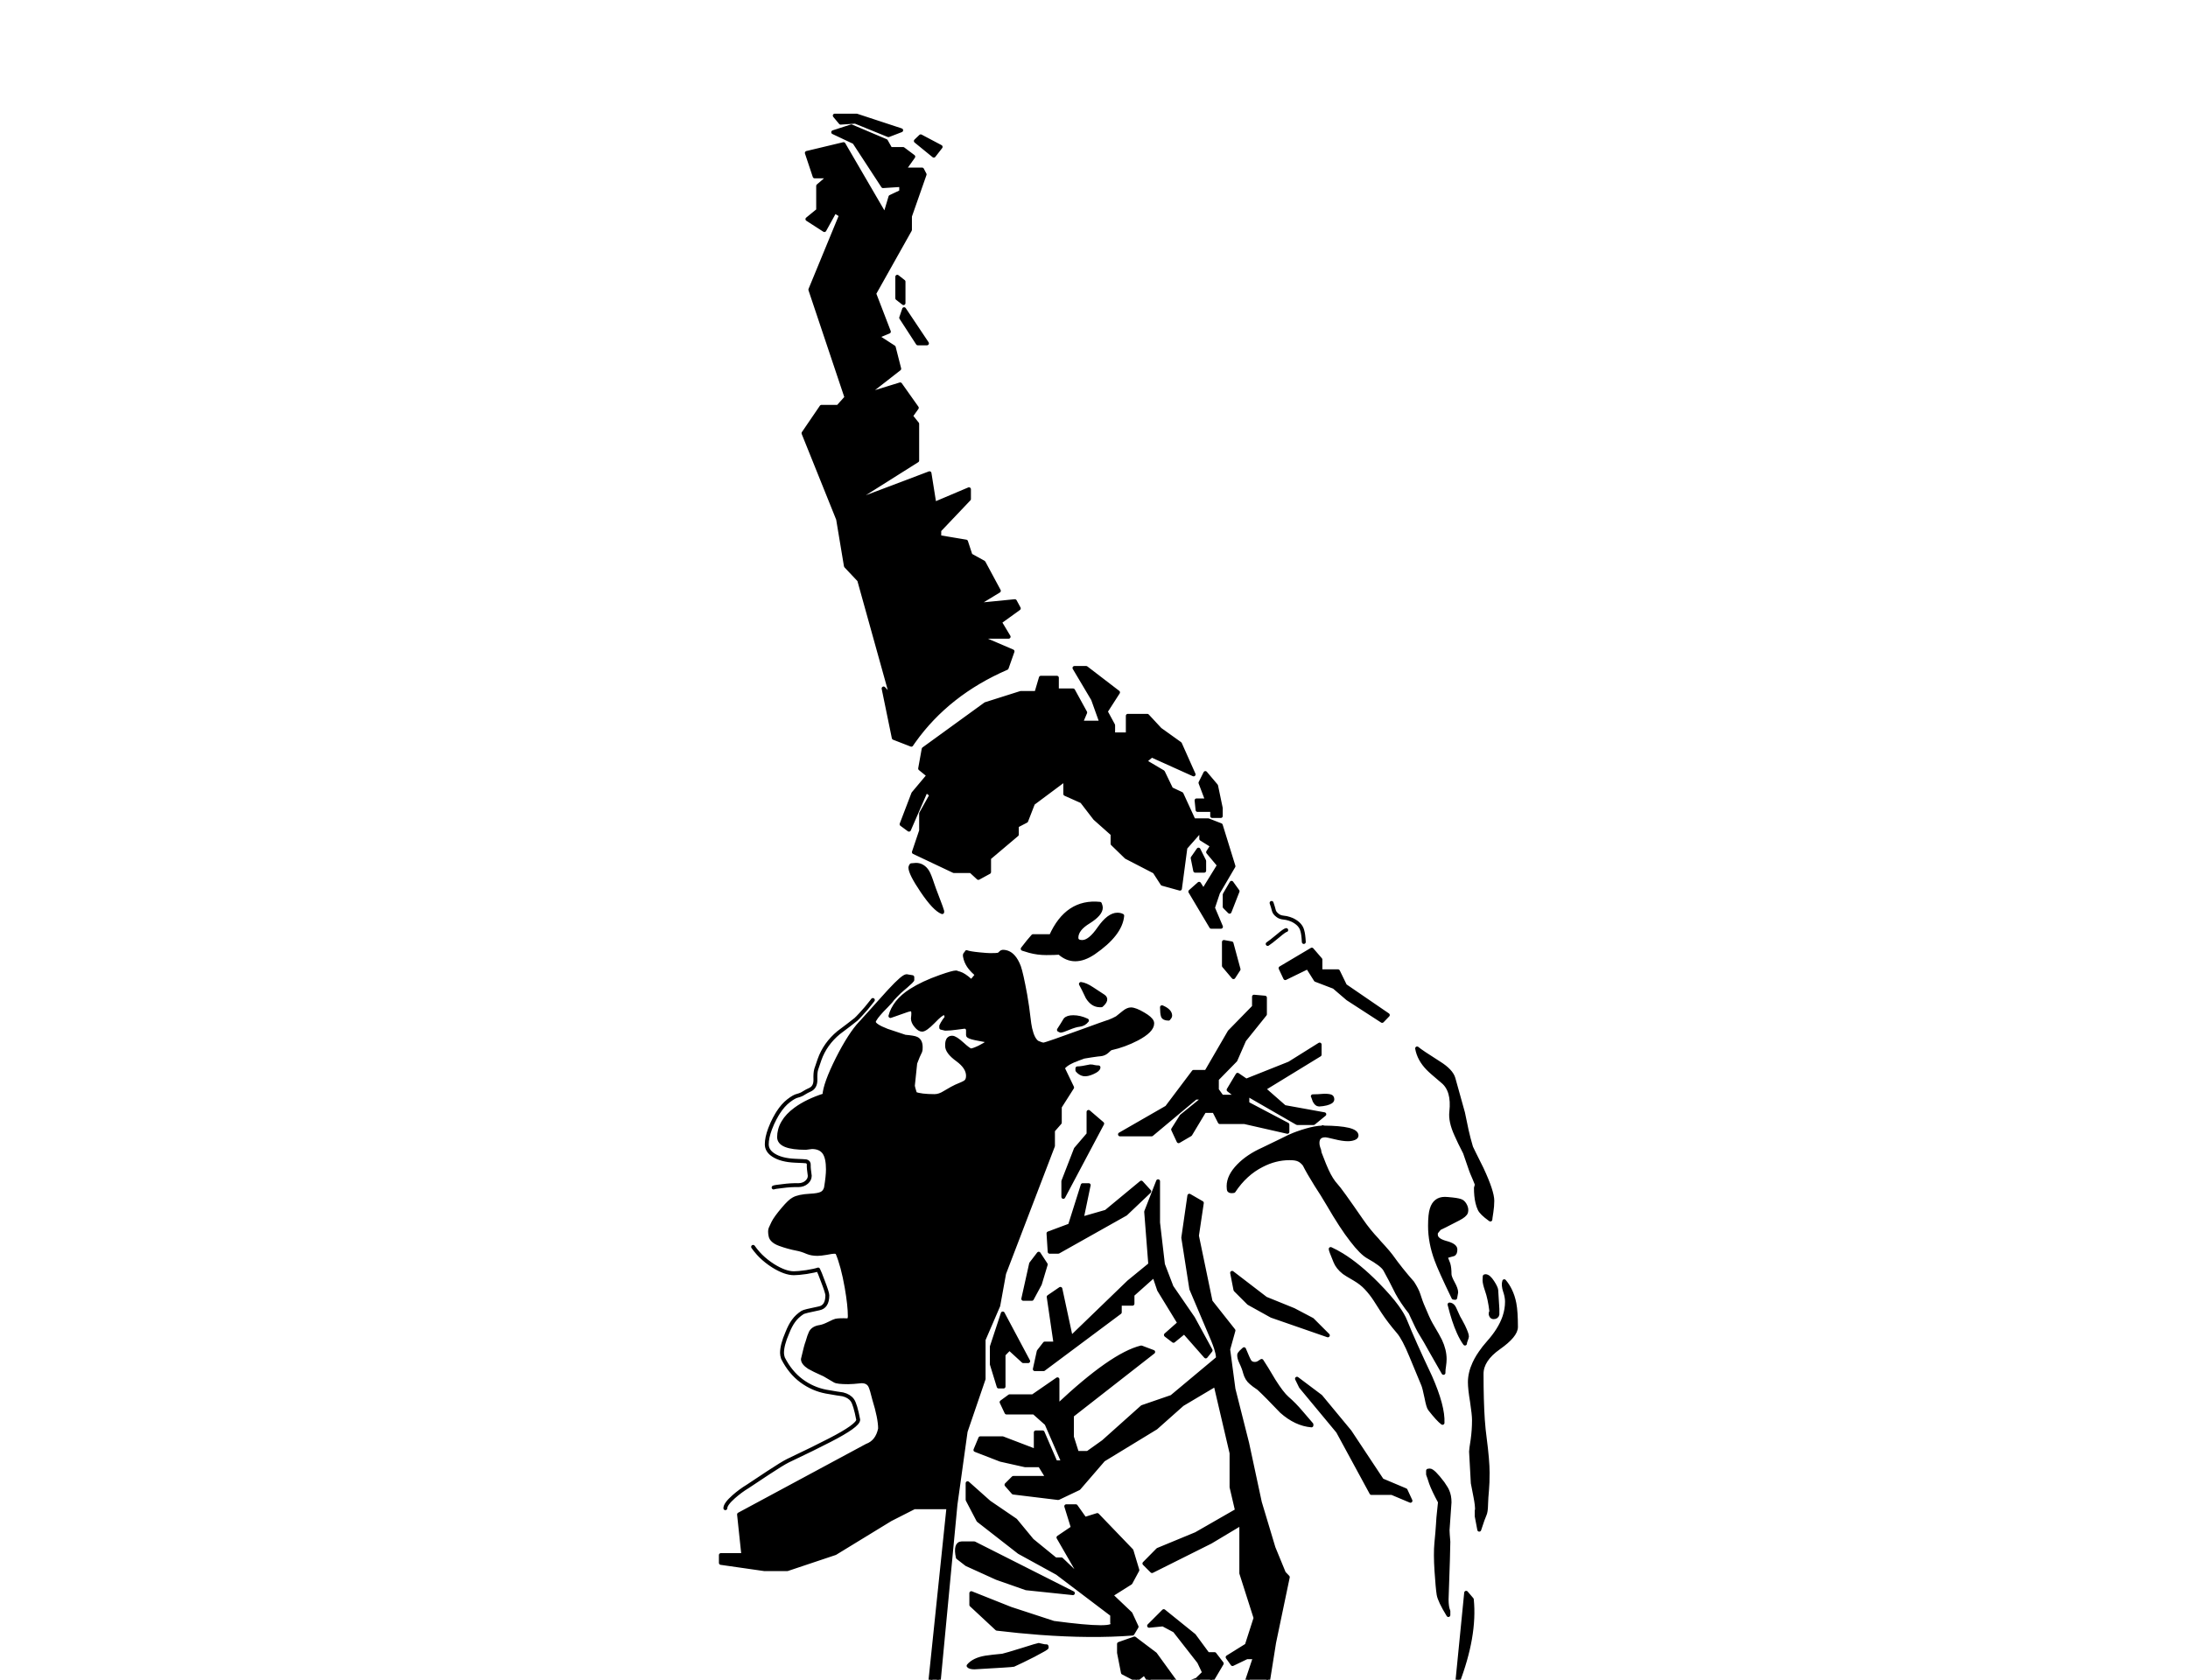 
<svg xmlns="http://www.w3.org/2000/svg" version="1.1" xmlns:xlink="http://www.w3.org/1999/xlink" preserveAspectRatio="none" x="0px" y="0px" width="560px" height="430px" viewBox="0 0 560 430">
<defs>
<g id="Layer0_0_FILL">
<path fill="#000000" stroke="none" d="
M 247.3 244
L 247 244.95
Q 247.213 246.122 247.9 247.2 248.572 248.18 249.6 249.1 249.664 249.16 249.7 249.2 251.859 251.146 255.4 252.65 257.5 253.5 258.15 257.9 258.46 259.979 258.7 263.4 258.72 263.462 258.7 263.5 258.748 263.899 258.75 264.3 258.748 263.899 258.7 263.5 258.72 263.462 258.7 263.4 258.46 259.979 258.15 257.9 257.5 253.5 255.4 252.65 251.859 251.146 249.7 249.2
L 248.25 250.95
Q 249.841 252.364 251.85 254.8 255.741 259.46 257.8 263.55 257.891 263.674 257.95 263.8 258.108 264.1 258.25 264.4 258.108 264.1 257.95 263.8 257.891 263.674 257.8 263.55 255.741 259.46 251.85 254.8 249.841 252.364 248.25 250.95 246.716 249.575 245.6 249.2 245.524 249.199 245.45 249.15 245.215 249.112 245 249.1
L 245 249.1
Q 244.965 249.101 244.9 249.1 244.952 249.1 245 249.1 245 248.96 244.7 248.95 243.919 248.931 240.75 250.05 236.2 251.65 233.15 253.6 232.084 254.277 231.2 255 230.357 255.776 229.7 256.6 229.062 257.385 228.6 258.25 228.597 258.281 228.55 258.3 228.142 259.18 227.9 260.1 228.282 259.986 229.1 259.65 229.796 259.451 230.75 259.1 232.6 258.4 233.1 258.4 233.75 258.4 233.75 259.4 233.75 259.9 233.65 260.75 233.65 261.65 234.5 262.65 235.3 263.6 236 263.6 236.823 263.6 238.75 261.6 238.836 261.566 238.9 261.5 240.9 259.4 241.55 259.4 242.2 259.4 242.25 260.35 242.25 260.4 241.7 261.25 241.1 262.15 240.9 262.65
L 240.9 263.1
Q 241.15 263.15 241.95 263.35 243.15 263.35 244.9 263.1 246.65 262.85 246.85 262.85 247.6 262.85 247.75 263.65 247.75 263.75 247.75 265 247.75 265.4 249.65 265.8 252.7 266.4 252.75 266.4
L 252.75 266.85
Q 252.25 267.35 250.65 268.15 249.05 268.9 248.5 268.9 248.05 268.9 246.3 267.3 244.5 265.65 243.7 265.65 243.22 265.65 242.9 265.9 242.624 266.13 242.5 266.6 242.4 266.9 242.4 267.75 242.4 269.35 245.1 271.3 247.75 273.25 247.75 275.4 247.75 276.55 247.1 277 246.75 277.3 244.65 278.15 243.95 278.45 241.85 279.7 240.45 280.6 239.2 280.6 235.7 280.6 234.2 280 233.65 278.331 233.65 277.9 233.65 277.7 234.25 272.15 234.95 270.25 235.55 269.1 235.65 268.9 235.65 268.1 235.65 266.4 234.55 265.9 233.95 265.6 231.65 265.4
L 227 263.85
Q 223.65 262.55 223.65 261.6 223.65 261.233 224.3 260.35 224.809 259.678 225.7 258.7 226.347 258.038 226.8 257.55 227.624 256.713 227.95 256.35 228.096 256.175 228.15 256.1 228.262 255.927 228.45 255.7 228.72 255.379 229.15 254.95 229.557 254.529 230.1 254 230.126 253.977 230.15 253.95 230.176 253.927 230.2 253.9 230.577 253.577 231 253.2 231.594 252.694 232.05 252.3 232.098 252.246 232.15 252.2 233.392 251.115 233.5 250.9
L 233.5 250.15
Q 232.2 249.9 232.05 249.9 231.172 249.9 227.75 253.55 227.495 253.874 227.2 254.2 226.292 255.213 224.95 256.7 224.639 257.049 224.3 257.4 223.613 258.19 222.8 259.05 222.151 259.817 221.4 260.65 221.376 260.676 221.35 260.7 220.938 261.164 220.5 261.65 220.402 261.749 220.3 261.85 217.585 264.727 214.4 271 211.15 277.5 211 280.4 206.6 281.8 203.65 283.95 201.521 285.503 200.45 287.3 199.884 288.274 199.6 289.3 199.4 290.188 199.4 291.1 199.4 293.85 206.25 293.85
L 207.8 293.65
Q 210 293.65 211 295.1 211.9 296.45 211.9 299.35 211.9 301.1 211.4 304.1 211.1 305.15 210.3 305.55 209.45 306 207.25 306.1 205.833 306.175 204.8 306.4 203.754 306.623 203.1 307 202.15 307.5 200.5 309.45 198.5 311.8 197.9 313.05 197.499 313.894 197.2 314.5 196.957 315.119 197.2 316.4 197.357 317.07 197.95 317.55 198.53 318.095 199.55 318.45 201.655 319.245 204 319.7 205.15 319.9 206.65 320.55 207.75 321 209.25 321 210 321 211.5 320.75 213 320.45 213.5 320.45 213.917 320.45 214.25 320.6 214.298 320.679 214.3 320.7 215.716 323.994 216.7 329.6 217.5 334.2 217.5 336.95 217.5 338 216.85 338 214.9 337.9 213.9 338.1 213.6 338.15 212.2 338.85 210.8 339.55 209.9 339.7 208.1 339.95 207.5 341.15 207.15 341.85 206.65 343.6 206.3 344.45 205.5 347.95 205.5 348.95 207.1 350 208.1 350.6 210.9 351.85 211.05 351.9 213.65 353.45 213.952 353.651 214.8 353.75 215.685 353.85 217.1 353.85 218.15 353.85 220.5 353.6 222.15 353.6 222.75 354.85 223.15 355.7 223.75 358.2 225.25 363.05 225.25 365.75 224.547 369.122 221.85 370.1
L 189.15 387.7 190.25 398.1 184.5 398.1 184.5 400.1 195.65 401.7 201.5 401.7 213.75 397.6 227.9 388.95 234 385.85 242.75 385.85 238 431.5 240.15 431.5 244.55 385.15 247.15 366.45 251.75 353 251.75 342.95 255.5 334.25 257 326 269.5 293.35 269.5 289.4 271.25 287.4 271.25 283.35 274.4 278.4 272 273.4
Q 272.75 272.45 274.15 271.8 274.388 271.673 274.75 271.5 274.845 271.47 274.9 271.45 274.936 271.446 274.95 271.45 275.761 271.094 277.15 270.6 277.3 270.5 279.3 270.2 281.3 269.9 281.65 269.9 282.65 269.8 283.35 269.15 284.1 268.4 284.4 268.35 287.8 267.6 291.05 265.9 294.9 263.85 294.9 262 294.9 261.795 294.8 261.55 294.46 260.696 292.65 259.65 290.55 258.4 289.45 258.4 288.65 258.4 287.65 259.2 286.05 260.5 285.9 260.6 284.8 261.2 283.85 261.55 283.559 261.644 283.3 261.7 281.921 262.181 281.5 262.35 279.587 263.053 277.9 263.65 267.66 267.4 267.1 267.4 266.6 267.4 265.5 266.9 264.311 266.113 263.65 263.3 263.555 262.754 263.45 262.1 262.85 257.05 262.4 254.65 261.4 249.2 260.8 247.5 260.159 245.799 259.25 244.85 258.157 243.65 256.65 243.65 256.4 243.65 256.15 243.9 255.9 244.25 255.5 244.4 255.1 244.5 253.45 244.5 252.65 244.5 250.65 244.3 248.15 244.05 247.4 243.75
L 247.3 244
M 282.1 287.65
L 278.6 284.65 278.6 290.35 275.35 294.15 272.15 302.4 272.15 306.4 282.1 287.65
M 329.4 357.9
Q 328.05 356.7 326 353.45 323.85 349.8 322.9 348.4 322.65 348.55 322.2 348.85 321.75 349.15 321.15 349.15 320.25 349.15 319.8 348.5 319.45 347.95 318.4 345.4 318.15 345.65 317.6 346.15 317.15 346.6 317.15 346.9 317.15 347.7 317.65 348.75 318.35 350.2 318.65 351.4 319.1 353.05 320.2 353.95 320.8 354.5 322.15 355.4 324.1 357.2 328 361.3 331.65 364.55 335.65 364.9
L 335.65 364.65
Q 335.5 364.5 332.9 361.45 331.3 359.55 329.4 357.9
M 378.85 346.35
Q 378.834 346.41 378.8 346.45 378.615 346.736 378.45 347 378.398 347.074 378.35 347.15 377.772 348.084 377.35 349 376.2 351.491 376.2 353.85 376.2 355.55 376.75 358.85 377.25 362.15 377.25 363.55 377.25 366.1 376.9 368.6 376.5 371.1 376.5 371.6
L 376.95 379.75
Q 376.95 379.9 377.6 383.05 377.855 384.346 377.95 385.2 378.094 386.355 377.95 386.7
L 377.95 388.2
Q 377.95 388.296 378.6 391.6 379.62 388.471 379.95 387.75 380.315 387.035 380.35 385.25 380.351 385.238 380.35 385.2 380.401 383.459 380.6 381.35 380.75 379.8 380.75 377 380.75 373.9 380 368.15 379.718 366.121 379.5 363.45 379.2 358.624 379.2 351.7 379.2 350.797 379.45 349.9 379.752 349.06 380.3 348.2 381.4 346.55 383.6 345 388 341.9 388 339.7 388 335.8 387.6 333.7 387.24 331.817 386.45 330.25 385.87 329.026 385 328 384.672 328.945 385.2 330.6 385.286 330.806 385.35 331 385.7 332.2 385.7 333.25 385.7 335.127 385.05 337 385.054 337.089 385 337.15
L 385 337.15
Q 383.901 340.408 380.95 343.7 379.76 345.04 378.85 346.35
M 290.35 419.45
L 290.3 419.45 286.4 420.85 286.4 423.1 287.4 428.2 290.85 430 292.9 428.35 298.1 436.6 306.35 436.6 312.7 425.85 310.85 423.45 309.1 423.45 305.6 418.7 297.85 412.45 294.1 416.2 297.65 415.85 300.65 417.45 306.9 425.45 308.2 428.2 306.35 430 301.85 431.6 300.4 430 295.65 423.45 290.35 419.45
M 249.35 395.1
L 246.15 395.1
Q 245.268 395.125 245 396 244.768 396.924 245.15 398.7
L 247.4 400.45 255.1 403.95 262.65 406.6 274.6 407.85 249.35 395.1
M 247.65 383.95
L 250.4 389.2 260.85 397.35 270.6 402.7 284.65 413.35 284.65 415.45
Q 286.195 417.667 269.65 415.45
L 258.65 411.85 248.6 407.85 248.6 410.85 255.15 416.95
Q 260.821 417.631 266.05 418 279.277 419.016 289.85 418.2
L 290.9 416.45 289.35 413.1 284.35 408.35 289.35 405.2 291.1 401.95 289.6 396.95 280.85 387.85 277.65 388.85 275.35 385.6 272.9 385.6 274.6 391.1 270.9 393.6 277.15 404.45 271.65 399.2 270.1 399.2 264.15 394.35 259.9 389.2 253.15 384.6 247.65 379.7 247.65 383.95
M 256.65 336.25
L 253.85 344.75 253.85 349.25 255.6 354.95 256.85 354.95 256.85 346.75 258.35 345.2 261.9 348.45 263.15 348.45 256.65 336.25
M 294.15 305
L 292.1 302.75 283.1 310.2 276.85 312 278.55 303.7 277.1 303.4 273.85 313.7 268.35 315.75 268.65 320.45 270.85 320.45 288.1 310.75 294.15 305
M 296.4 302.4
L 293.35 310.2 294.4 323.7 288.9 328.2 274.1 342.5 271.4 329.95 268.4 332 270.15 343.95 267.4 343.95 265.85 345.95 264.85 350.5 267.1 350.5 286.6 335.95 286.6 333.75 289.85 333.75 289.85 331.45 295.4 326.5 296.65 330.2 301.85 338.7 298.4 341.75 298.45 341.8 300.35 343.25 303.1 341 308.6 347.25 309.85 345.7 305.35 337.45 299.85 329.45 297.65 323.7 296.4 313 296.4 302.4
M 306.35 316.35
L 307.6 307.95 304.4 306.1 302.85 316.85 304.9 329.95 309.35 340.45
Q 310.662 343.408 311.25 345.2 311.26 345.252 311.25 345.3 311.282 345.323 311.3 345.35 311.295 345.373 311.3 345.4 312.03 347.713 311.45 347.95
L 299.9 357.6 292.35 360.2 282.4 369.1 278.4 371.95 275.65 371.95 274.35 367.85 274.35 362.35 295.15 346.1 292.1 344.95
Q 284.646 346.765 270.65 359.95
L 270.65 353.1 264.35 357.45 258.4 357.45 256.35 358.95 257.6 361.6 264.65 361.6 267.85 364.45 272.15 374.35 270.15 374.35 266.85 366.7 265.1 366.7 265.1 371.45 256.6 368.2 250.9 368.2 249.65 371.2 256.1 373.7 262.35 375.1 266.15 375.1 268.15 378.35 259.35 378.35 257.6 380.1 259.35 382.1 270.85 383.5 276.1 381 282.4 373.7 295.85 365.5 302.6 359.5 311.1 354.45 315.2 372 315.2 380.7 316.6 386.7 306.15 392.7 296.35 396.75 292.9 400.25 294.85 402.2 309.85 394.7 317.7 390 317.7 402.75 321.35 414.2 319.1 421.2 314.2 424.25 315.45 426 319.1 424.25 321.2 424.25 318.45 432.45 324.2 432.45 326.1 420.5 329.6 403.75 328.6 402.7 325.95 396.25 322.45 384.6 319.2 369.45 315.7 355.6 314.35 345.45 315.7 340.6 309.85 333.2 306.35 316.35
M 271 263.65
L 271.45 263.85
Q 271.9 263.85 273.55 263.15 275.25 262.45 276.25 262.35 276.856 262.274 277.35 262 277.829 261.721 278.2 261.25 278.175 261.238 278.15 261.2 276.379 260.4 274.7 260.4 273.2 260.4 272.65 261.05 271.903 262.31 271 263.65
M 316.75 228.15
L 315.2 226 313.45 229 313.45 232.15 314.7 233.4 316.75 228.15
M 308.2 220.4
L 306.75 217.5 305.25 219.65 305.9 222.9 308.2 222.9 308.2 220.4
M 306.25 204.9
L 306.5 207.35 310.25 207.35 310.25 208.9 312.45 208.9 312.45 206.9 311.25 201.15 308.5 197.9 307.25 200.4 308.95 204.9 306.25 204.9
M 236.4 191.75
L 235.5 196.75 237.65 198.5 233.75 203.15 230.75 211 232.65 212.4 237 202.4 238.4 203.5 235.75 208.25 235.75 212.65 233.9 218.15 244.15 223 248.5 223 250.4 224.75 253.15 223.25 253.15 219.65 260.25 213.65 260.25 211.4 262.65 210.15 264.4 205.65 272.65 199.5 272.65 203.25 276.9 205.15 280.25 209.5 284.75 213.5 284.75 216 288.25 219.4 295.5 223.15 297.5 226.25 302 227.5 303.4 217 307.45 212.4 307.45 214.75 310.25 216.5 309.2 218.15 312 221.5 308 228 306.9 226.25 304.65 228.25 310 237.25 312.5 237.25 310.45 232.4 311.75 228.5 315.7 221.75 312.45 211.25 309.75 210.2 309.7 210.2 309.25 210 305.5 210 302.4 203.25 299.75 202 297.65 197.65 293 194.9 294.75 193.4 305.5 198.25 302 190.4 296.9 186.75 293.65 183.25 288.65 183.25 288.65 188 284.9 188 284.9 185.65 283 182.15 286.15 177.25 278 171 275 171 279.75 179 281.9 185 276.65 185 277.75 182.4 274.65 176.75 270.5 176.75 270.5 173.5 266.4 173.5 265.25 177.4 261.25 177.4 252.25 180.25 236.4 191.75
M 231.4 79.15
L 230.65 81.35 234.9 87.9 237.25 87.9 231.4 79.15
M 231.25 72.1
L 229.65 70.85 229.65 76.35 231.25 77.6 231.25 72.1
M 213.25 33.85
L 218.65 36.4 226 47.65 230.65 47.35 230.65 49.1 227.9 50.4 226.5 55.1 215.9 36.9 206.5 39.15 208.5 45.15 212.25 45.15 209.4 47.6 209.4 53.85 206.65 56.1 211 58.9 213.65 54.1 215.25 55.1 207.4 74.15 216.65 101.75 214.5 104.15 210.25 104.15 205.65 110.9 214.5 132.9 216.5 144.9 219.9 148.5 228.25 178.5 226.15 176.25 228.75 188.9 233.25 190.65
Q 233.498 190.286 233.75 189.9 233.767 189.899 233.75 189.85 233.799 189.848 233.8 189.8
L 233.85 189.8
Q 233.863 189.775 233.85 189.75 242.565 177.548 257.65 171
L 259.15 166.75 250.4 163 258.15 163 255.9 159.25 260.75 155.75 259.75 153.9 249.65 154.9 255.65 151.25 251.75 144 248.4 142.15 247.25 138.65 240.4 137.5 240.4 135.75 248 127.75 248 125.25 239.15 129 237.9 121.15 217.15 129 234.75 117.9 234.75 108.5 233.15 106.5 234.65 104.4 230.4 98.4 221.5 101.15 230.15 94.4 228.75 88.9 224.5 86.15 227.5 84.9 223.75 75.15 232.9 58.85 232.9 55.35 236.65 44.65 236 43.4 231.4 43.4 233.75 40.1 231.15 38.15 227.9 38.15 226.75 36.1 217.9 32.35 213.25 33.85
M 215.15 31.4
L 218.9 31.15 227.35 34.6 227.4 34.6 230.65 33.35 219.25 29.6 213.65 29.6 215.15 31.4
M 343.4 321.25
Q 341.974 320.394 340.55 319.75 340.55 320 341.75 322.9 342.35 324.45 344 325.75 344.45 326.1 346.7 327.4 348.5 328.45 349.7 329.75 351 331.15 352 332.7 352.6 333.6 353.95 335.75 355.55 338.2 357.95 341 359.35 342.65 361.2 347.15 363.95 353.85 364.25 354.5 364.55 355.2 365.1 357.85 365.55 360.2 365.95 360.7 368.1 363.45 369.2 364.25 369.4 360.05 366.05 352.45 361.7 343.25 359.7 338.25 359.073 336.638 357.55 334.55 355.726 332.031 352.55 328.8 347.769 323.945 343.4 321.25
M 371.25 334
Q 371.143 333.959 371 333.95 372.065 338.271 373.35 341.1 374.109 342.791 374.95 343.95 374.95 343.6 375.2 343 375.427 342.41 375.45 342.15
L 375.45 342.1
Q 375.45 341.5 374.5 339.5 373.7 337.95 373.25 337.2 373.2 337.1 372.25 335 371.881 334.179 371.25 334
M 382.95 330.25
Q 382.923 329.928 382.65 329.35 382.417 328.898 382 328.25 381 326.7 380.2 326.7
L 380 326.75 379.95 327.75
Q 379.95 328.55 380.55 330.3 381.3 332.4 381.7 335.7 381.4 336.25 381.6 336.7 381.8 337.2 382.25 337.2 383.1 337.2 383.25 336.5 383.25 336.45 383.25 335.1 383.05 332.25 382.95 330.25
M 374.1 307.55
Q 373.545 307.25 371.7 307.05 370.3 306.9 369.8 306.9 367.25 306.9 366.45 309.5 366 310.85 366 313.85 366 318.1 367.65 322.55 368.55 325.05 372 332.2
L 372.45 332.25 372.7 330.85
Q 372.7 330 371.85 328.45 371 326.9 371 326.2 371 324.55 370.7 323.55 370.6 323.2 370 321.75 370.45 321.45 371.95 321.1 372.5 320.95 372.5 319.85 372.5 318.8 370 318.15 367.5 317.45 367.5 316.1 367.5 315.65 367.5 315.6 367.6 315.4 368.4 314.45 369 314.2 373.25 312 375.005 311.1 375.2 310.3 375.436 309.55 375.05 308.7 374.664 307.9 374.1 307.55
M 330.1 296.5
Q 331.6 296.5 332.35 296.85 333.138 297.175 333.85 298.1 334.9 300.15 336.9 303.35 338.45 305.7 339.95 308.25 343.4 314.2 345.95 317.45 348.5 320.8 350.25 321.75 353.75 323.7 354.5 325 355.745 327.213 357.6 331 358.313 332.252 359.1 333.45
L 359.15 333.45
Q 359.937 334.665 360.85 335.8 361.05 336.05 361.2 336.45 362.944 340.294 363.7 341.45 364.6 342.85 366.45 346.2 368.6 350 369.45 351.45
L 369.45 351.2
Q 369.45 350.65 369.6 349.7 369.75 348.7 369.75 347.95 369.75 345.65 368.6 343.2 368.15 342.25 366.2 338.95 365.5 337.75 363.95 334 363.824 333.698 363.6 333.15 363.431 332.613 363 331.35 362.617 330.131 361.5 328.4 358.505 325.015 356 321.5 355.4 320.7 354.1 319.25 352.7 317.75 352.5 317.45 350.35 315.2 348.45 312.45 342.9 304.4 342 303.5 340.7 302.1 339.6 299.7 339.15 298.8 337.75 295.15 337.7 294.45 337.4 293.8 337.2 293.2 337.2 292.6 337.2 290.65 339.25 290.65 339.6 290.65 341.65 291.15 343.65 291.65 344.95 291.65 345.85 291.65 346.5 291.4 347.2 291.15 347.2 290.7 347.2 288.729 338.75 288.65 338.624 288.651 338.5 288.65 337.588 288.676 336.45 288.85 334.54 289.243 332 290.15 331.282 290.399 330.1 290.9 330.09 290.93 330.05 290.9 329.14 291.38 327.9 292 323.9 293.95 323.25 294.25 319.45 295.95 317.05 298.4 314.45 301.05 314.45 303.65 314.45 304.55 314.6 304.75 314.85 305.05 315.75 304.9 318.7 300.45 322.95 298.3 326.4 296.5 330.1 296.5
M 337.75 270
L 337.75 267.4 330 272.25 318.95 276.65 316.75 275.15 314.45 279 316.7 280.75 312.7 280.75 311.45 279 311.45 276.25 316.2 271.4 318.45 266.25 323.75 259.65 323.75 255.4 320.95 255.15 320.95 257.75 314.7 264.15 308.75 274.4 305.5 274.4 298.65 283.5 286.65 290.4 294.75 290.4 306 281 308.25 281 302.4 285.75 300.25 289.15 301.65 292.15 304.65 290.4 308.25 284.4 310.75 284.4 312.2 287.25 318.5 287.25 329.5 289.75 329.5 287.9 319.25 282.5 319.25 280.15 332 287.5 336.2 287.5 338.95 285.25 328.75 283.4 323.45 278.75 337.75 270
M 376.7 409.45
L 375.25 407.75 372.95 431
Q 377.648 418.8 376.7 409.45
M 264.1 332.5
L 266.15 328.7 267.65 323.7 265.85 320.95 263.9 323.5 261.9 332.5 264.1 332.5
M 287.2 234.4
L 286 234.15
Q 283.8 234.15 281.35 237.65 278.95 241.15 277 241.15 275.5 241.15 275.5 240.05 275.5 237.85 278.65 235.95 281.75 234 281.75 232.35 281.75 232.022 281.5 231.45 281.516 231.414 281.5 231.35 273.086 230.517 269 239.65
L 264.4 239.65
Q 263.9 240.2 263.2 241.05 262.3 242.15 261.75 242.9 261.9 242.95 263.55 243.45 265.6 244 267.75 244 269.9 244 271.15 243.9 274.887 247.272 279.9 243.9 286.802 239.16 287.2 234.4
M 235.65 34.9
L 234.4 36.1 239 39.85 240.75 37.6 235.65 34.9
M 337.95 245.65
L 335.75 243.1 327.75 247.85 328.95 250.4 334.7 247.6 336.75 250.85 341.45 252.65 344.95 255.65 353.75 261.35 355.2 259.85 344.25 252.35 342.45 248.65 337.95 248.65 337.95 245.65
M 261.7 422.35
Q 257.5 423.65 256.6 423.85 253.9 424.1 252.25 424.35 249.25 424.85 247.9 426.45 248.25 426.85 249.4 426.85 259.1 426.3 259.4 426.2 261.3 425.35 264.55 423.7 267.9 421.95 267.9 421.75
L 267.85 421.45
Q 267.45 421.5 266.7 421.3 265.9 421.1 265.85 421.1 265.65 421.1 261.7 422.35
M 236.05 221.85
Q 235.353 221.4 234.45 221.4
L 233.25 221.5
Q 233 221.9 233 222.05 233 223.6 236.05 228.1 239.2 232.75 241.15 233.5
L 241.15 233.25
Q 241 232.65 240 230.05 238.9 227.2 238.65 226.4 237.85 223.95 237.35 223.15 236.802 222.278 236.05 221.85
M 297.6 260.05
Q 297.842 260.761 299.05 260.75 299.5 260.321 299.5 260 299.5 258.75 297.4 257.85 297.408 259.389 297.6 260.05
M 279.7 274.5
Q 281.149 273.848 281.15 273.25 280.6 273.25 280.1 273.15 279.65 273 279.05 273 276.75 273.5 275.75 273.5
L 275.75 274
Q 276.449 274.838 277.35 275 278.251 275.159 279.7 274.5
M 279.75 256.8
Q 280.509 257.325 281.4 257.35
L 281.9 257.35
Q 283.599 255.85 282.4 255.05 281.2 254.25 279.5 253.15 277.85 252.05 276.65 251.9 277.2 252.85 278.35 255.3 278.981 256.31 279.75 256.8
M 313.25 241.15
L 313.25 247.25 315.7 250.15 317 248.15 315.2 241.5 313.25 241.15
M 365.5 377.45
Q 365.75 378.05 366.25 379.65 366.9 381.45 368.55 384.5 368.364 386.54 368.25 387.4 368.138 388.259 368 390.25 367.901 392.25 367.6 395 367.362 397.734 367.65 402.15 367.943 406.562 368.2 408.15 368.452 409.784 370.7 413.45
L 370.7 412.45
Q 370.25 411.4 370.25 409.45 370.7 396.9 370.7 394.7 370.5 392.45 370.5 391.7 371 384.65 371 384.6 371 382.9 370.45 381.7 370.25 381.15 369.25 379.7 366.8 376.45 365.95 376.45
L 365.5 376.5 365.5 377.45
M 365.5 273.55
Q 366.15 274.25 369.25 276.85 372.05 279.15 371.45 284.6 371.15 287.05 372.7 290.45 373.5 292.3 374.95 295.1 375.55 296.8 376.5 299.6 376.65 300.05 377.35 301.65 377.95 303.05 377.95 303.25 377.95 303.5 377.75 304.1 377.75 306.256 378.1 307.85 378.344 308.8 378.7 309.55 379.181 310.561 381.25 312.05 381.367 312.141 381.45 312.2 381.45 311.95 381.7 310.4 381.95 308.8 381.95 307.4 381.95 305.05 379.25 299.25 376.55 293.85 376.5 293.65 375.85 291.45 375.4 289.45 374.6 285.5 374.45 284.9 372.4 277.65 372 276.1 371.45 274.15 368.35 272.2 363.6 269.2 362.7 268.4 363.2 271.2 365.5 273.55
M 337.55 282.75
Q 337.649 282.75 337.75 282.75 338.522 282.721 339.45 282.5 341 282.1 341 281.45 341 280.95 340.7 280.75 340.25 280.5 338.95 280.5 337.25 280.65 336 280.65 336.1 280.75 336.45 281.8 336.95 282.75 337.55 282.75
M 325.45 336.85
L 339.85 341.85 335.85 337.85 331.1 335.35 323.95 332.45 315.35 325.85 316.2 330.2 319.6 333.6 325.45 336.85
M 331.95 352.95
L 332.95 355 342.45 366.45 351 382.2 356.25 382.2 361 384.2 359.75 381.5 353.7 378.95 345.45 366.5 338 357.5 331.95 352.95 Z"/>
</g>

<path id="Layer0_0_1_STROKES" stroke="#000000" stroke-width="1" stroke-linejoin="round" stroke-linecap="round" fill="none" d="
M 325.45 231.15
Q 325.8 232.15 326.05 233.15 326.25 233.8 327 234.35 327.55 234.8 328.45 234.9 329.277 234.975 330.025 235.225 330.087 235.252 330.15 235.275 330.176 235.283 330.2 235.3 330.352 235.338 330.5 235.4 330.703 235.491 330.9 235.575 332.889 236.601 333.3 238.2 333.6 239.15 333.7 241.15
M 324.45 241.65
Q 325.1 241.25 327.15 239.55 328.8 238.15 329.2 238.1
M 327.75 247.85
L 335.75 243.1 337.95 245.65 337.95 248.65 342.45 248.65 344.25 252.35 355.2 259.85 353.75 261.35 344.95 255.65 341.45 252.65 336.75 250.85 334.7 247.6 328.95 250.4 327.75 247.85 Z
M 323.75 255.4
L 323.75 259.65 318.45 266.25 316.2 271.4 311.45 276.25 311.45 279 312.7 280.75 316.7 280.75 314.45 279 316.75 275.15 318.95 276.65 330 272.25 337.75 267.4 337.75 270 323.45 278.75 328.75 283.4 338.95 285.25 336.2 287.5 332 287.5 319.25 280.15 319.25 282.5 329.5 287.9 329.5 289.75 318.5 287.25 312.2 287.25 310.75 284.4 308.25 284.4 304.65 290.4 301.65 292.15 300.25 289.15 302.4 285.75 308.25 281 306 281 294.75 290.4 286.65 290.4 298.65 283.5 305.5 274.4 308.75 274.4 314.7 264.15 320.95 257.75 320.95 255.15 323.75 255.4 Z
M 336 280.65
Q 337.25 280.65 338.95 280.5 340.25 280.5 340.7 280.75 341 280.95 341 281.45 341 282.1 339.45 282.5 338.522 282.721 337.75 282.75 337.649 282.75 337.55 282.75 336.95 282.75 336.45 281.8 336.1 280.75 336 280.65 Z
M 315.75 304.9
Q 318.7 300.45 322.95 298.3 326.4 296.5 330.1 296.5 331.6 296.5 332.35 296.85 333.138 297.175 333.875 298.1 334.9 300.15 336.9 303.35 338.45 305.7 339.95 308.25 343.4 314.2 345.95 317.45 348.5 320.8 350.25 321.75 353.75 323.7 354.5 325 355.745 327.213 357.625 331 358.313 332.252 359.125 333.45
L 359.15 333.475
Q 359.937 334.665 360.85 335.8 361.05 336.05 361.2 336.45 362.944 340.294 363.7 341.45 364.6 342.85 366.45 346.2 368.6 350 369.45 351.45
L 369.45 351.2
Q 369.45 350.65 369.6 349.7 369.75 348.7 369.75 347.95 369.75 345.65 368.6 343.2 368.15 342.25 366.2 338.95 365.5 337.75 363.95 334 363.824 333.698 363.625 333.15 363.431 332.613 363.025 331.375 362.617 330.131 361.5 328.4 358.505 325.015 356 321.5 355.4 320.7 354.1 319.25 352.7 317.75 352.5 317.45 350.35 315.2 348.45 312.45 342.9 304.4 342 303.5 340.7 302.1 339.6 299.7 339.15 298.8 337.75 295.15 337.7 294.45 337.4 293.8 337.2 293.2 337.2 292.6 337.2 290.65 339.25 290.65 339.6 290.65 341.65 291.15 343.65 291.65 344.95 291.65 345.85 291.65 346.5 291.4 347.2 291.15 347.2 290.7 347.2 288.729 338.75 288.65 338.624 288.651 338.5 288.65 337.588 288.676 336.475 288.875 334.54 289.243 332 290.15 331.282 290.399 330.1 290.925 330.09 290.93 330.075 290.925 329.14 291.38 327.9 292 323.9 293.95 323.25 294.25 319.45 295.95 317.05 298.4 314.45 301.05 314.45 303.65 314.45 304.55 314.6 304.75 314.85 305.05 315.75 304.9 Z
M 338.5 288.65
Q 338.5 288.55 338.55 288.55 338.648 288.648 338.75 288.65
M 368.35 272.2
Q 363.6 269.2 362.7 268.4 363.2 271.2 365.5 273.55 366.15 274.25 369.25 276.85 372.05 279.15 371.45 284.6 371.15 287.05 372.7 290.45 373.5 292.3 374.95 295.1 375.55 296.8 376.5 299.6 376.65 300.05 377.35 301.65 377.95 303.05 377.95 303.25 377.95 303.5 377.75 304.1 377.75 306.256 378.125 307.85 378.344 308.8 378.7 309.55 379.181 310.561 381.275 312.075 381.367 312.141 381.45 312.2 381.45 311.95 381.7 310.4 381.95 308.8 381.95 307.4 381.95 305.05 379.25 299.25 376.55 293.85 376.5 293.65 375.85 291.45 375.4 289.45 374.6 285.5 374.45 284.9 372.4 277.65 372 276.1 371.45 274.15 368.35 272.2 Z
M 368.4 314.45
Q 369 314.2 373.25 312 375.005 311.1 375.225 310.325 375.436 309.55 375.05 308.725 374.664 307.9 374.1 307.575 373.545 307.25 371.7 307.05 370.3 306.9 369.8 306.9 367.25 306.9 366.45 309.5 366 310.85 366 313.85 366 318.1 367.65 322.55 368.55 325.05 372 332.2
L 372.45 332.25 372.7 330.85
Q 372.7 330 371.85 328.45 371 326.9 371 326.2 371 324.55 370.7 323.55 370.6 323.2 370 321.75 370.45 321.45 371.95 321.1 372.5 320.95 372.5 319.85 372.5 318.8 370 318.15 367.5 317.45 367.5 316.1 367.5 315.65 367.5 315.6 367.6 315.4 368.4 314.45 Z
M 381.7 335.7
Q 381.3 332.4 380.55 330.3 379.95 328.55 379.95 327.75
L 380 326.75 380.2 326.7
Q 381 326.7 382 328.25 382.417 328.898 382.65 329.375 382.923 329.928 382.95 330.25 383.05 332.25 383.25 335.1 383.25 336.45 383.25 336.5 383.1 337.2 382.25 337.2 381.8 337.2 381.6 336.7 381.4 336.25 381.7 335.7 Z
M 371 333.95
Q 372.065 338.271 373.35 341.1 374.109 342.791 374.95 343.95 374.95 343.6 375.2 343 375.427 342.41 375.45 342.15
L 375.45 342.1
Q 375.45 341.5 374.5 339.5 373.7 337.95 373.25 337.2 373.2 337.1 372.25 335 371.881 334.179 371.275 334 371.143 333.959 371 333.95 Z
M 386.475 330.275
Q 385.87 329.026 385 328 384.672 328.945 385.225 330.625 385.286 330.806 385.35 331 385.7 332.2 385.7 333.25 385.7 335.127 385.075 337.025 385.054 337.089 385.025 337.15
L 385.025 337.175
Q 383.901 340.408 380.95 343.7 379.76 345.04 378.875 346.35 378.834 346.41 378.8 346.475 378.615 346.736 378.45 347 378.398 347.074 378.35 347.15 377.772 348.084 377.35 349 376.2 351.491 376.2 353.85 376.2 355.55 376.75 358.85 377.25 362.15 377.25 363.55 377.25 366.1 376.9 368.6 376.5 371.1 376.5 371.6
L 376.95 379.75
Q 376.95 379.9 377.6 383.05 377.855 384.346 377.95 385.2 378.094 386.355 377.95 386.7
L 377.95 388.2
Q 377.95 388.296 378.6 391.6 379.62 388.471 379.975 387.75 380.315 387.035 380.35 385.275 380.351 385.238 380.35 385.2 380.401 383.459 380.6 381.35 380.75 379.8 380.75 377 380.75 373.9 380 368.15 379.718 366.121 379.525 363.475 379.2 358.624 379.2 351.7 379.2 350.797 379.475 349.925 379.752 349.06 380.3 348.225 381.4 346.55 383.6 345 388 341.9 388 339.7 388 335.8 387.6 333.7 387.24 331.817 386.475 330.275 Z
M 341.75 322.9
Q 340.55 320 340.575 319.75 341.974 320.394 343.425 321.275 347.769 323.945 352.55 328.8 355.726 332.031 357.575 334.575 359.073 336.638 359.7 338.25 361.7 343.25 366.05 352.45 369.4 360.05 369.2 364.25 368.1 363.45 365.95 360.7 365.55 360.2 365.1 357.85 364.55 355.2 364.25 354.5 363.95 353.85 361.2 347.15 359.35 342.65 357.95 341 355.55 338.2 353.95 335.75 352.6 333.6 352 332.7 351 331.15 349.7 329.75 348.5 328.45 346.7 327.4 344.45 326.1 344 325.75 342.35 324.45 341.75 322.9 Z
M 315.35 325.85
L 323.95 332.45 331.1 335.35 335.85 337.85 339.85 341.85 325.45 336.85 319.6 333.6 316.2 330.2 315.35 325.85 Z
M 318.4 345.4
Q 319.45 347.95 319.8 348.5 320.25 349.15 321.15 349.15 321.75 349.15 322.2 348.85 322.65 348.55 322.9 348.4 323.85 349.8 326 353.45 328.05 356.7 329.4 357.9 331.3 359.55 332.9 361.45 335.5 364.5 335.65 364.65
L 335.65 364.9
Q 331.65 364.55 328 361.3 324.1 357.2 322.15 355.4 320.8 354.5 320.2 353.95 319.1 353.05 318.65 351.4 318.35 350.2 317.65 348.75 317.15 347.7 317.15 346.9 317.15 346.6 317.6 346.15 318.15 345.65 318.4 345.4 Z
M 331.95 352.95
L 338 357.5 345.45 366.5 353.7 378.95 359.75 381.5 361 384.2 356.25 382.2 351 382.2 342.45 366.45 332.95 355 331.95 352.95 Z
M 368.55 384.5
Q 366.9 381.45 366.25 379.65 365.75 378.05 365.5 377.45
L 365.5 376.5 365.95 376.45
Q 366.8 376.45 369.25 379.7 370.25 381.15 370.45 381.7 371 382.9 371 384.6 371 384.65 370.5 391.7 370.5 392.45 370.7 394.7 370.7 396.9 370.25 409.45 370.25 411.4 370.7 412.45
L 370.7 413.45
Q 368.452 409.784 368.2 408.175 367.943 406.562 367.65 402.15 367.362 397.734 367.625 395 367.901 392.25 368.025 390.25 368.138 388.259 368.25 387.4 368.364 386.54 368.55 384.5 Z
M 215.15 31.4
L 213.65 29.6 219.25 29.6 230.65 33.35 227.4 34.6 227.375 34.6 218.9 31.15 215.15 31.4 Z
M 236.65 44.65
L 232.9 55.35 232.9 58.85 223.75 75.15 227.5 84.9 224.5 86.15 228.75 88.9 230.15 94.4 221.5 101.15 230.4 98.4 234.65 104.4 233.15 106.5 234.75 108.5 234.75 117.9 217.15 129 237.9 121.15 239.15 129 248 125.25 248 127.75 240.4 135.75 240.4 137.5 247.25 138.65 248.4 142.15 251.75 144 255.65 151.25 249.65 154.9 259.75 153.9 260.75 155.75 255.9 159.25 258.15 163 250.4 163 259.15 166.75 257.65 171
Q 242.565 177.548 233.875 189.75 233.863 189.775 233.85 189.8
L 233.825 189.825
Q 233.799 189.848 233.775 189.875 233.767 189.899 233.75 189.925 233.498 190.286 233.25 190.65
L 228.75 188.9 226.15 176.25 228.25 178.5 219.9 148.5 216.5 144.9 214.5 132.9 205.65 110.9 210.25 104.15 214.5 104.15 216.65 101.75 207.4 74.15 215.25 55.1 213.65 54.1 211 58.9 206.65 56.1 209.4 53.85 209.4 47.6 212.25 45.15 208.5 45.15 206.5 39.15 215.9 36.9 226.5 55.1 227.9 50.4 230.65 49.1 230.65 47.35 226 47.65 218.65 36.4 213.25 33.85 217.9 32.35 226.75 36.1 227.9 38.15 231.15 38.15 233.75 40.1 231.4 43.4 236 43.4 236.65 44.65 Z
M 234.4 36.1
L 239 39.85 240.75 37.6 235.65 34.9 234.4 36.1 Z
M 229.65 70.85
L 229.65 76.35 231.25 77.6 231.25 72.1 229.65 70.85 Z
M 231.4 79.15
L 237.25 87.9 234.9 87.9 230.65 81.35 231.4 79.15 Z
M 236.4 191.75
L 252.25 180.25 261.25 177.4 265.25 177.4 266.4 173.5 270.5 173.5 270.5 176.75 274.65 176.75 277.75 182.4 276.65 185 281.9 185 279.75 179 275 171 278 171 286.15 177.25 283 182.15 284.9 185.65 284.9 188 288.65 188 288.65 183.25 293.65 183.25 296.9 186.75 302 190.4 305.5 198.25 294.75 193.4 293 194.9 297.65 197.65 299.75 202 302.4 203.25 305.5 210 309.25 210 309.725 210.2 309.75 210.2 312.45 211.25 315.7 221.75 311.75 228.5 310.45 232.4 312.5 237.25 310 237.25 304.65 228.25 306.9 226.25 308 228 312 221.5 309.2 218.15 310.25 216.5 307.45 214.75 307.45 212.4 303.4 217 302 227.5 297.5 226.25 295.5 223.15 288.25 219.4 284.75 216 284.75 213.5 280.25 209.5 276.9 205.15 272.65 203.25 272.65 199.5 264.4 205.65 262.65 210.15 260.25 211.4 260.25 213.65 253.15 219.65 253.15 223.25 250.4 224.75 248.5 223 244.15 223 233.9 218.15 235.75 212.65 235.75 208.25 238.4 203.5 237 202.4 232.65 212.4 230.75 211 233.75 203.15 237.65 198.5 235.5 196.75 236.4 191.75 Z
M 306.25 204.9
L 308.95 204.9 307.25 200.4 308.5 197.9 311.25 201.15 312.45 206.9 312.45 208.9 310.25 208.9 310.25 207.35 306.5 207.35 306.25 204.9 Z
M 305.9 222.9
L 308.2 222.9 308.2 220.4 306.75 217.5 305.25 219.65 305.9 222.9 Z
M 286 234.15
Q 286.382 234.15 286.775 234.25 286.852 234.277 286.925 234.3 287.034 234.351 287.15 234.4 287.186 234.408 287.225 234.425 286.802 239.16 279.9 243.9 274.887 247.272 271.15 243.9 269.9 244 267.75 244 265.6 244 263.55 243.45 261.9 242.95 261.75 242.9 262.3 242.15 263.2 241.05 263.9 240.2 264.4 239.65
L 269 239.65
Q 273.086 230.517 281.5 231.375 281.516 231.414 281.525 231.45 281.75 232.022 281.75 232.35 281.75 234 278.65 235.95 275.5 237.85 275.5 240.05 275.5 241.15 277 241.15 278.95 241.15 281.35 237.65 283.8 234.15 286 234.15 Z
M 314.7 233.4
L 316.75 228.15 315.2 226 313.45 229 313.45 232.15 314.7 233.4 Z
M 313.25 241.15
L 313.25 247.25 315.7 250.15 317 248.15 315.2 241.5 313.25 241.15 Z
M 247.325 244
Q 246.895 244.26 246.95 244.65 246.97 244.81 247 244.975
M 247.4 243.75
Q 248.15 244.05 250.65 244.3 252.65 244.5 253.45 244.5 255.1 244.5 255.5 244.4 255.9 244.25 256.15 243.9 256.4 243.65 256.65 243.65 258.157 243.65 259.275 244.85 260.159 245.799 260.8 247.5 261.4 249.2 262.4 254.65 262.85 257.05 263.45 262.1 263.555 262.754 263.675 263.325 264.311 266.113 265.5 266.9 266.6 267.4 267.1 267.4 267.66 267.4 277.925 263.65 279.587 263.053 281.5 262.35 281.921 262.181 283.3 261.725 283.559 261.644 283.85 261.55 284.8 261.2 285.9 260.6 286.05 260.5 287.65 259.2 288.65 258.4 289.45 258.4 290.55 258.4 292.65 259.65 294.46 260.696 294.825 261.575 294.9 261.795 294.9 262 294.9 263.85 291.05 265.9 287.8 267.6 284.4 268.35 284.1 268.4 283.35 269.15 282.65 269.8 281.65 269.9 281.3 269.9 279.3 270.2 277.3 270.5 277.15 270.6 275.761 271.094 274.95 271.45 274.936 271.446 274.925 271.45 274.845 271.47 274.775 271.5 274.388 271.673 274.15 271.8 272.75 272.45 272 273.4
L 274.4 278.4 271.25 283.35 271.25 287.4 269.5 289.4 269.5 293.35 257 326 255.5 334.25 251.75 342.95 251.75 353 247.15 366.45 244.55 385.15 240.15 431.5 238 431.5 242.75 385.85 234 385.85 227.9 388.95 213.75 397.6 201.5 401.7 195.65 401.7 184.5 400.1 184.5 398.1 190.25 398.1 189.15 387.7 221.85 370.1
Q 224.547 369.122 225.25 365.75 225.25 363.05 223.75 358.2 223.15 355.7 222.75 354.85 222.15 353.6 220.5 353.6 218.15 353.85 217.1 353.85 215.685 353.85 214.825 353.75 213.952 353.651 213.65 353.45 211.05 351.9 210.9 351.85 208.1 350.6 207.1 350 205.5 348.95 205.5 347.95 206.3 344.45 206.65 343.6 207.15 341.85 207.5 341.15 208.1 339.95 209.9 339.7 210.8 339.55 212.2 338.85 213.6 338.15 213.9 338.1 214.9 337.9 216.85 338 217.5 338 217.5 336.95 217.5 334.2 216.7 329.6 215.716 323.994 214.325 320.725 214.298 320.679 214.275 320.625 213.917 320.45 213.5 320.45 213 320.45 211.5 320.75 210 321 209.25 321 207.75 321 206.65 320.55 205.15 319.9 204 319.7 201.655 319.245 199.575 318.475 198.53 318.095 197.95 317.575 197.357 317.07 197.225 316.425 196.957 315.119 197.225 314.5 197.499 313.894 197.9 313.05 198.5 311.8 200.5 309.45 202.15 307.5 203.1 307 203.754 306.623 204.8 306.4 205.833 306.175 207.25 306.1 209.45 306 210.3 305.55 211.1 305.15 211.4 304.1 211.9 301.1 211.9 299.35 211.9 296.45 211 295.1 210 293.65 207.8 293.65
L 206.25 293.85
Q 199.4 293.85 199.4 291.1 199.4 290.188 199.625 289.325 199.884 288.274 200.475 287.3 201.521 285.503 203.65 283.95 206.6 281.8 211 280.4 211.15 277.5 214.4 271 217.585 264.727 220.3 261.85 220.402 261.749 220.5 261.65 220.938 261.164 221.35 260.7 221.376 260.676 221.4 260.65 222.151 259.817 222.825 259.075 223.613 258.19 224.3 257.425 224.639 257.049 224.95 256.7 226.292 255.213 227.2 254.2 227.495 253.874 227.775 253.575 231.172 249.9 232.05 249.9 232.2 249.9 233.5 250.15
L 233.5 250.9
Q 233.392 251.115 232.15 252.2 232.098 252.246 232.05 252.3 231.594 252.694 231 253.2 230.577 253.577 230.2 253.9 230.176 253.927 230.15 253.95 230.126 253.977 230.1 254 229.557 254.529 229.15 254.95 228.72 255.379 228.45 255.7 228.262 255.927 228.15 256.1 228.096 256.175 227.95 256.35 227.624 256.713 226.825 257.55 226.347 258.038 225.7 258.7 224.809 259.678 224.3 260.35 223.65 261.233 223.65 261.6 223.65 262.55 227 263.85
L 231.65 265.4
Q 233.95 265.6 234.55 265.9 235.65 266.4 235.65 268.1 235.65 268.9 235.55 269.1 234.95 270.25 234.25 272.15 233.65 277.7 233.65 277.9 233.65 278.331 234.2 280 235.7 280.6 239.2 280.6 240.45 280.6 241.85 279.7 243.95 278.45 244.65 278.15 246.75 277.3 247.1 277 247.75 276.55 247.75 275.4 247.75 273.25 245.1 271.3 242.4 269.35 242.4 267.75 242.4 266.9 242.5 266.6 242.624 266.13 242.925 265.9 243.22 265.65 243.7 265.65 244.5 265.65 246.3 267.3 248.05 268.9 248.5 268.9 249.05 268.9 250.65 268.15 252.25 267.35 252.75 266.85
L 252.75 266.4
Q 252.7 266.4 249.65 265.8 247.75 265.4 247.75 265 247.75 263.75 247.75 263.65 247.6 262.85 246.85 262.85 246.65 262.85 244.9 263.1 243.15 263.35 241.95 263.35 241.15 263.15 240.9 263.1
L 240.9 262.65
Q 241.1 262.15 241.7 261.25 242.25 260.4 242.25 260.35 242.2 259.4 241.55 259.4 240.9 259.4 238.9 261.5 238.836 261.566 238.775 261.625 236.823 263.6 236 263.6 235.3 263.6 234.5 262.65 233.65 261.65 233.65 260.75 233.75 259.9 233.75 259.4 233.75 258.4 233.1 258.4 232.6 258.4 230.75 259.1 229.796 259.451 229.125 259.675 228.282 259.986 227.9 260.1 228.142 259.18 228.575 258.325 228.597 258.281 228.625 258.25 229.062 257.385 229.7 256.6 230.357 255.776 231.225 255.025 232.084 254.277 233.15 253.6 236.2 251.65 240.75 250.05 243.919 248.931 244.725 248.95 245 248.96 245 249.1 245.215 249.112 245.45 249.175 245.524 249.199 245.6 249.225 246.716 249.575 248.275 250.975
M 249.725 249.225
Q 249.664 249.16 249.6 249.1 248.572 248.18 247.925 247.225 247.213 246.122 247 244.975
M 276.65 251.9
Q 277.2 252.85 278.35 255.3 278.981 256.31 279.75 256.825 280.509 257.325 281.4 257.35
L 281.9 257.35
Q 283.599 255.85 282.4 255.05 281.2 254.25 279.5 253.15 277.85 252.05 276.65 251.9 Z
M 274.7 260.4
Q 273.2 260.4 272.65 261.05 271.903 262.31 271.025 263.65
L 271.45 263.85
Q 271.9 263.85 273.55 263.15 275.25 262.45 276.25 262.35 276.856 262.274 277.35 262 277.829 261.721 278.2 261.25 278.175 261.238 278.15 261.225 276.379 260.4 274.7 260.4 Z
M 249.725 249.225
Q 251.859 251.146 255.4 252.65 257.5 253.5 258.15 257.9 258.46 259.979 258.725 263.4 258.72 263.462 258.725 263.525 258.748 263.899 258.775 264.3
M 245 249.125
L 245 249.1
Q 244.952 249.1 244.9 249.1 244.965 249.101 245 249.125 Z
M 258.25 264.4
Q 258.108 264.1 257.95 263.8 257.891 263.674 257.825 263.55 255.741 259.46 251.85 254.8 249.841 252.364 248.275 250.975
M 279.05 273
Q 279.65 273 280.1 273.15 280.6 273.25 281.15 273.25 281.149 273.848 279.7 274.5 278.251 275.159 277.35 275 276.449 274.838 275.75 274
L 275.75 273.5
Q 276.75 273.5 279.05 273 Z
M 282.1 287.65
L 272.15 306.4 272.15 302.4 275.35 294.15 278.6 290.35 278.6 284.65 282.1 287.65 Z
M 297.4 257.85
Q 297.408 259.389 297.625 260.075 297.842 260.761 299.075 260.775 299.5 260.321 299.5 260 299.5 258.75 297.4 257.85 Z
M 233.25 221.5
L 234.45 221.4
Q 235.353 221.4 236.075 221.85 236.802 222.278 237.35 223.15 237.85 223.95 238.65 226.4 238.9 227.2 240 230.05 241 232.65 241.15 233.25
L 241.15 233.5
Q 239.2 232.75 236.05 228.1 233 223.6 233 222.05 233 221.9 233.25 221.5 Z
M 223.4 256
Q 223.238 256.212 223.075 256.425 222.414 257.269 221.725 258.1 221.014 258.919 220.275 259.725
L 219.85 260.175
Q 219.64 260.401 219.425 260.625 219.355 260.694 219.275 260.75
L 219.15 260.9
Q 219.1 260.95 217.1 262.5 215.7 263.55 214.65 264.35 211.178 267.229 209.75 271.25
L 208.9 273.75
Q 208.633 274.697 208.7 276.35 208.75 278.35 207.25 279 206.55 279.3 205.75 279.8 205.1 280.25 204.15 280.5 203.279 280.676 201.825 281.8 200.373 282.934 199.175 284.8 198.774 285.421 198.425 286.1 198.396 286.135 198.375 286.175 198.34 286.239 198.3 286.3 197.637 287.552 197.1 288.975 196.236 291.289 196.25 292.95 196.254 294.605 197.95 295.7 199.95 297 203.5 297.15 206 297.25 206.3 297.3 207.05 297.45 207 298.25 206.95 299 207.25 301 207.25 301.95 206.45 302.65 205.624 303.379 204.325 303.4 204.288 303.4 204.25 303.4 202.4 303.35 200.2 303.65 198.3 303.85 198 304
M 192.75 319.2
Q 193.328 320.023 194 320.775 194.113 320.9 194.225 321.025 194.264 321.062 194.3 321.1 194.499 321.312 194.7 321.525 196.12 322.92 197.9 324.05 200.95 325.95 203.2 325.95 204.25 325.95 206.4 325.65 208.55 325.3 209.4 325 209.75 325.65 210.65 328.1 211.75 330.95 211.75 331.6 211.75 334.55 209.6 334.95 205.85 335.7 205.4 336 204 336.9 203.1 338.15 202.25 339.3 201.5 341.2 200.15 344.3 200.15 346.35 200.15 346.95 200.4 347.7 202.25 351.35 205.15 353.5 208 355.6 211.4 356.25 212.712 356.498 214.325 356.75 214.349 356.754 214.375 356.75 215.013 356.852 215.7 356.95 217.35 357.35 218.15 358.45 218.9 359.5 219.65 363.45 219.65 364.95 212.35 368.7 208.4 370.75 201.65 373.95 200.25 374.65 196.6 377.05 194.65 378.35 191.4 380.5 189.5 381.65 187.8 383.15 185.65 385.05 185.65 386.1
M 304.4 306.1
L 307.6 307.95 306.35 316.35 309.85 333.2 315.7 340.6 314.35 345.45 315.7 355.6 319.2 369.45 322.45 384.6 325.95 396.25 328.6 402.7 329.6 403.75 326.1 420.5 324.2 432.45 318.45 432.45 321.2 424.25 319.1 424.25 315.45 426 314.2 424.25 319.1 421.2 321.35 414.2 317.7 402.75 317.7 390 309.85 394.7 294.85 402.2 292.9 400.25 296.35 396.75 306.15 392.7 316.6 386.7 315.2 380.7 315.2 372 311.1 354.45 302.6 359.5 295.85 365.5 282.4 373.7 276.1 381 270.85 383.5 259.35 382.1 257.6 380.1 259.35 378.35 268.15 378.35 266.15 375.1 262.35 375.1 256.1 373.7 249.65 371.2 250.9 368.2 256.6 368.2 265.1 371.45 265.1 366.7 266.85 366.7 270.15 374.35 272.15 374.35 267.85 364.45 264.65 361.6 257.6 361.6 256.35 358.95 258.4 357.45 264.35 357.45 270.65 353.1 270.65 359.95
Q 284.646 346.765 292.1 344.95
L 295.15 346.1 274.35 362.35 274.35 367.85 275.65 371.95 278.4 371.95 282.4 369.1 292.35 360.2 299.9 357.6 311.45 347.95
Q 312.03 347.713 311.3 345.4 311.295 345.373 311.3 345.35 311.282 345.323 311.275 345.3 311.26 345.252 311.25 345.2 310.662 343.408 309.35 340.45
L 304.9 329.95 302.85 316.85 304.4 306.1 Z
M 296.4 302.4
L 296.4 313 297.65 323.7 299.85 329.45 305.35 337.45 309.85 345.7 308.6 347.25 303.1 341 300.35 343.25 298.45 341.8 298.4 341.75 301.85 338.7 296.65 330.2 295.4 326.5 289.85 331.45 289.85 333.75 286.6 333.75 286.6 335.95 267.1 350.5 264.85 350.5 265.85 345.95 267.4 343.95 270.15 343.95 268.4 332 271.4 329.95 274.1 342.5 288.9 328.2 294.4 323.7 293.35 310.2 296.4 302.4 Z
M 278.575 303.7
L 276.85 312 283.1 310.2 292.1 302.75 294.15 305 288.1 310.75 270.85 320.45 268.65 320.45 268.35 315.75 273.85 313.7 277.1 303.4 278.65 303.4 278.575 303.7 Z
M 256.65 336.25
L 253.85 344.75 253.85 349.25 255.6 354.95 256.85 354.95 256.85 346.75 258.35 345.2 261.9 348.45 263.15 348.45 256.65 336.25 Z
M 261.9 332.5
L 264.1 332.5 266.15 328.7 267.65 323.7 265.85 320.95 263.9 323.5 261.9 332.5 Z
M 272.9 385.6
L 275.35 385.6 277.65 388.85 280.85 387.85 289.6 396.95 291.1 401.95 289.35 405.2 284.35 408.35 289.35 413.1 290.9 416.45 289.85 418.2
Q 279.277 419.016 266.075 418.025 260.821 417.631 255.15 416.95
L 248.6 410.85 248.6 407.85 258.65 411.85 269.65 415.45
Q 286.195 417.667 284.65 415.45
L 284.65 413.35 270.6 402.7 260.85 397.35 250.4 389.2 247.65 383.95 247.65 379.7 253.15 384.6 259.9 389.2 264.15 394.35 270.1 399.2 271.65 399.2 277.15 404.45 270.9 393.6 274.6 391.1 272.9 385.6 Z
M 246.15 395.1
L 249.35 395.1 274.6 407.85 262.65 406.6 255.1 403.95 247.4 400.45 245.15 398.7
Q 244.768 396.924 245.025 396.025 245.268 395.125 246.15 395.1 Z
M 294.1 416.2
L 297.85 412.45 305.6 418.7 309.1 423.45 310.85 423.45 312.7 425.85 306.35 436.6 298.1 436.6 292.9 428.35 290.85 430 287.4 428.2 286.4 423.1 286.4 420.85 290.3 419.475 290.35 419.45 295.65 423.45 300.4 430 301.85 431.6 306.35 430 308.2 428.2 306.9 425.45 300.65 417.45 297.65 415.85 294.1 416.2 Z
M 247.9 426.45
Q 249.25 424.85 252.25 424.35 253.9 424.1 256.6 423.85 257.5 423.65 261.7 422.35 265.65 421.1 265.85 421.1 265.9 421.1 266.7 421.3 267.45 421.5 267.85 421.45
L 267.9 421.75
Q 267.9 421.95 264.55 423.7 261.3 425.35 259.4 426.2 259.1 426.3 249.4 426.85 248.25 426.85 247.9 426.45 Z
M 375.25 407.75
L 376.7 409.45
Q 377.648 418.8 372.95 431
L 375.25 407.75 Z"/>
</defs>

<g transform="matrix( 1, 0, 0, 1, 0,0) ">
<use xlink:href="#Layer0_0_FILL"/>

<use xlink:href="#Layer0_0_1_STROKES"/>
</g>
</svg>
